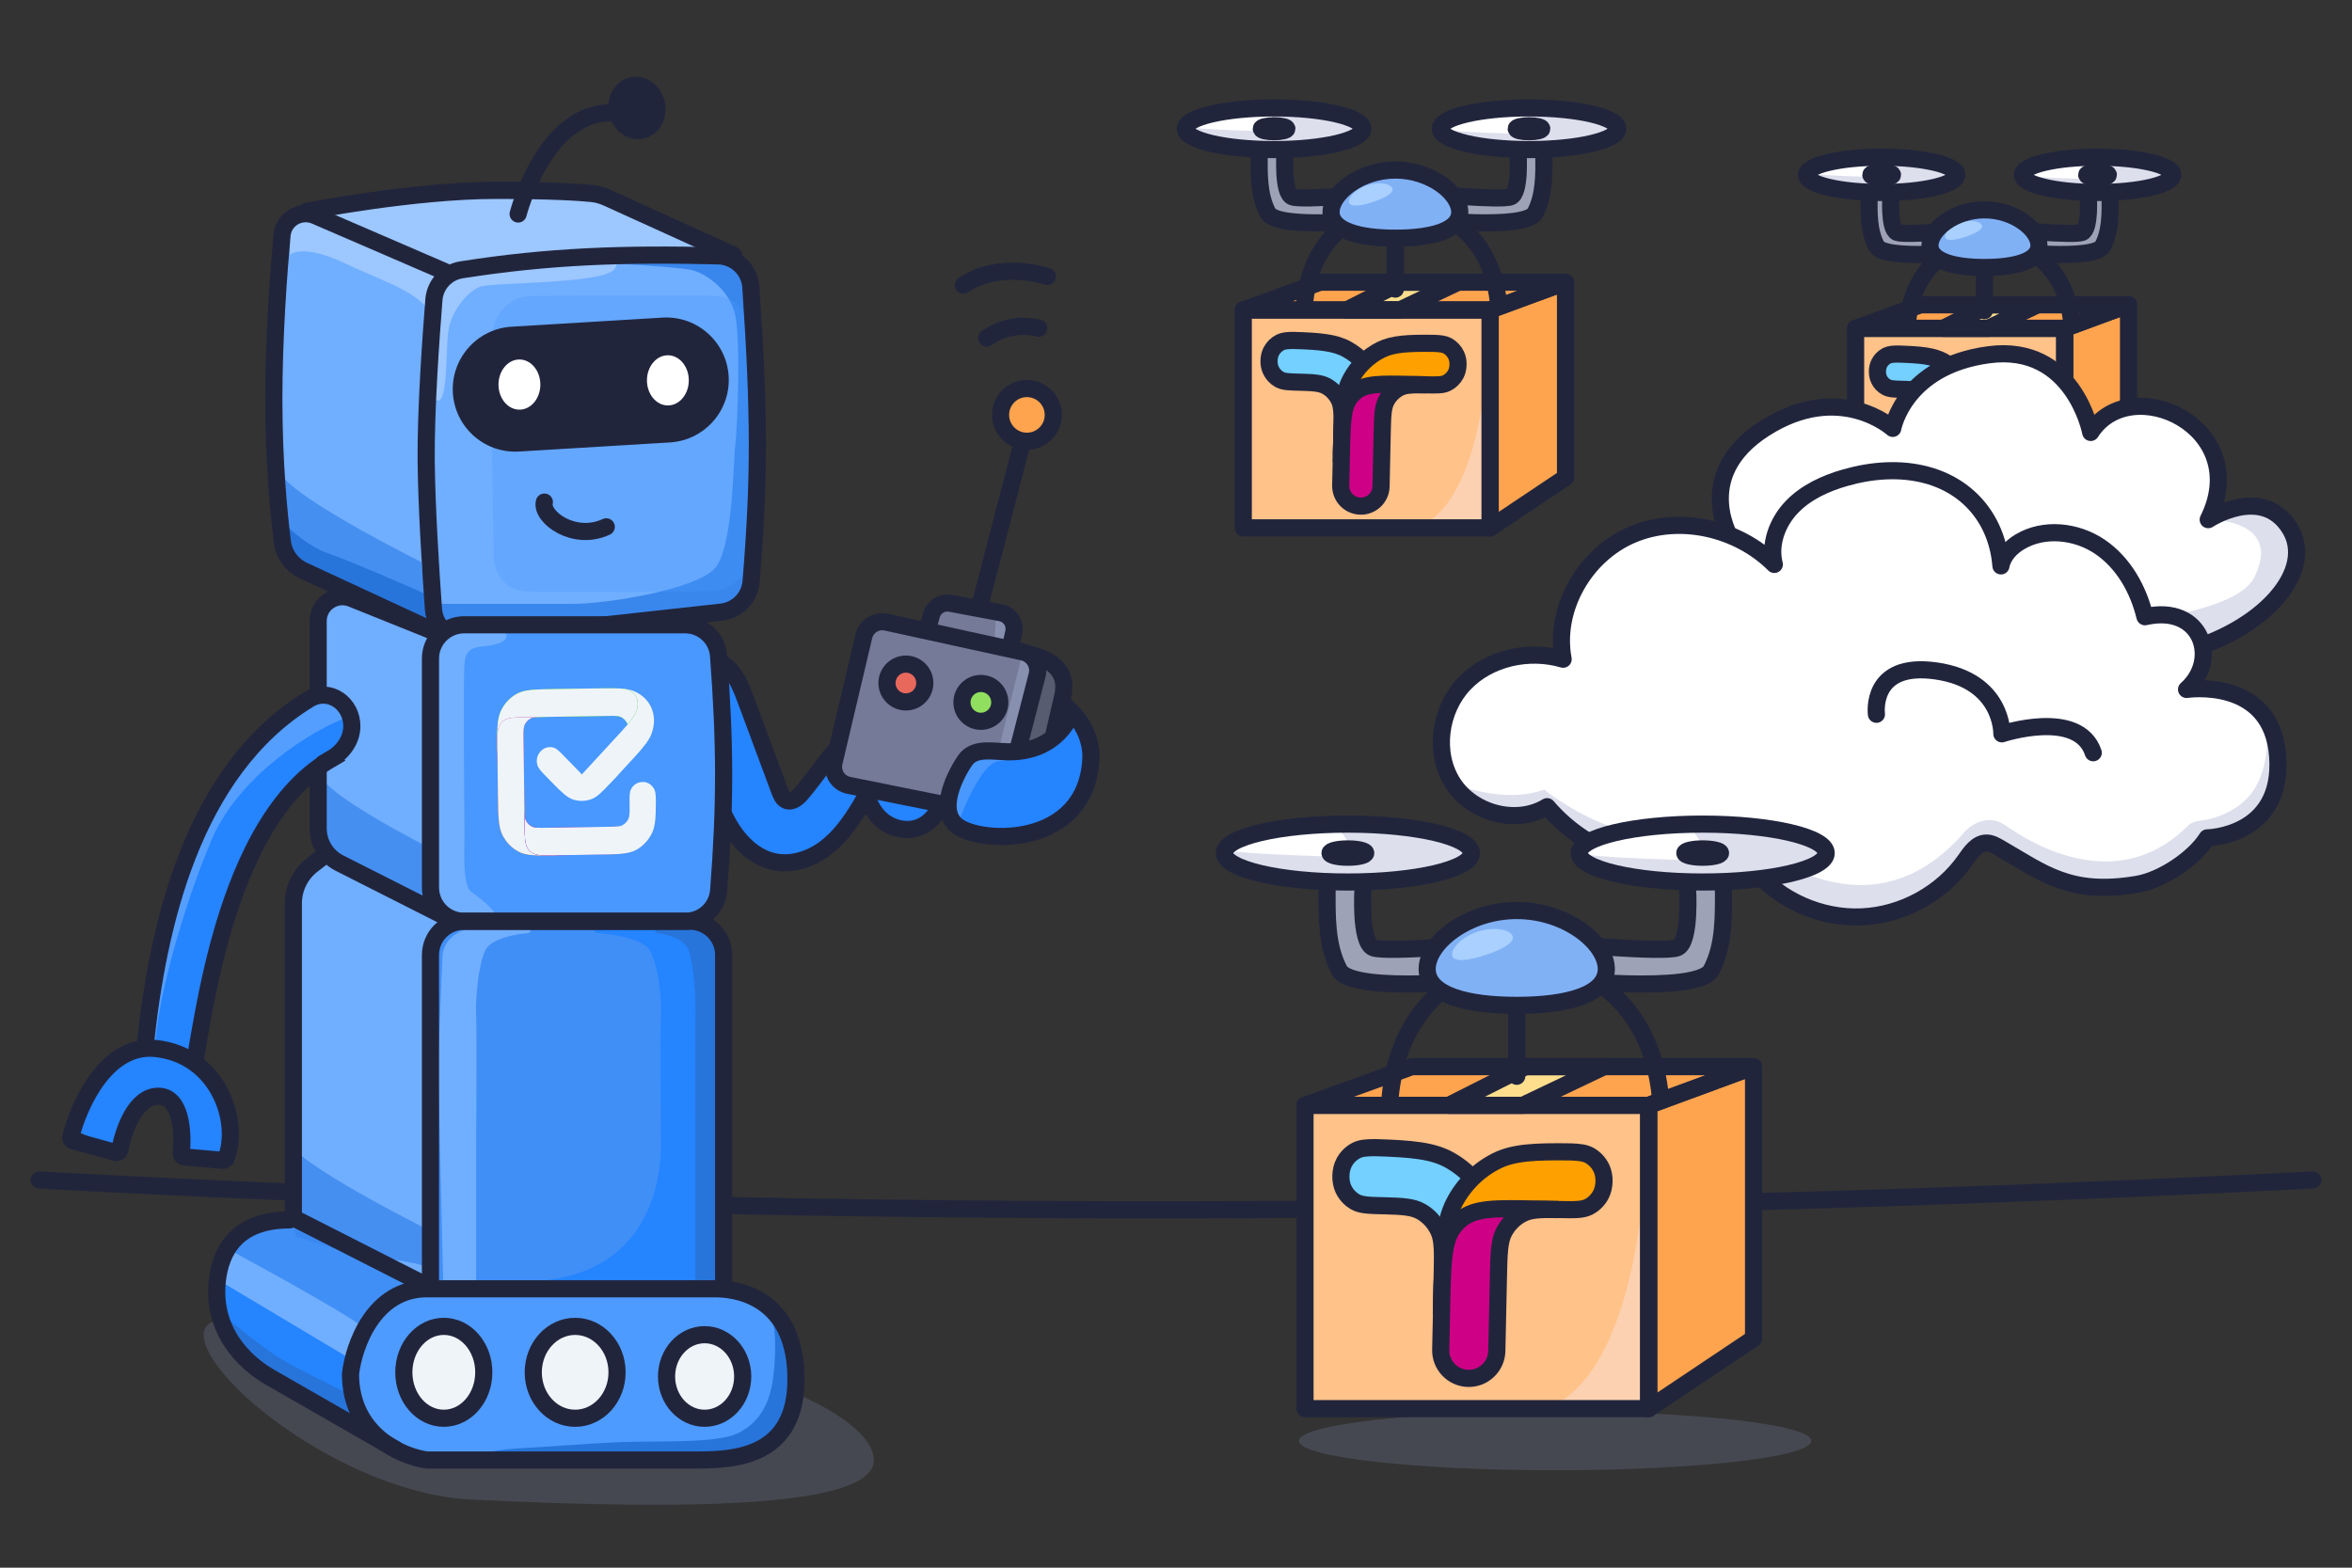 <svg width="480" height="320" viewBox="0 0 480 320" fill="none" xmlns="http://www.w3.org/2000/svg">
<rect x="0" y="0" width="480" height="320" fill="#333333" stroke="none"/>
<path d="M421.375 67.02H378.695V104.7H421.375V67.02Z" fill="#FFC289"/>
<path d="M421.376 67.02V104.7H407.836C407.836 104.7 420.546 104.7 421.376 67.02Z" fill="#FCD1B1"/>
<path d="M421.375 67.02L434.395 62.22V95.98L421.375 104.7V67.02Z" fill="#FFA44E"/>
<path d="M378.695 67.02L391.965 62.22H434.395L421.375 67.02H378.695Z" fill="#FFA44E"/>
<path d="M406.085 62.22L396.555 67.02H405.745L415.825 62.22H406.085Z" fill="#FFDF8E"/>
<path d="M421.375 67.02H378.695V104.7H421.375V67.02Z" stroke="#21253C" stroke-width="3.5" stroke-linecap="round" stroke-linejoin="round"/>
<path d="M421.375 67.02L434.395 62.22V95.98L421.375 104.7V67.02Z" stroke="#21253C" stroke-width="3.5" stroke-linecap="round" stroke-linejoin="round"/>
<path d="M378.695 67.02L391.965 62.22H434.395L421.375 67.02H378.695Z" stroke="#21253C" stroke-width="3.5" stroke-linecap="round" stroke-linejoin="round"/>
<path d="M406.085 62.22L396.555 67.02H405.745L415.825 62.22H406.085Z" stroke="#21253C" stroke-width="3.5" stroke-linecap="round" stroke-linejoin="round"/>
<path d="M399.487 76.05C398.647 75.15 397.677 74.39 396.597 73.79C394.547 72.66 391.957 72.41 387.427 72.27C386.327 72.27 385.657 72.33 385.097 72.6C384.437 72.93 383.887 73.47 383.537 74.14C383.047 75.08 383.017 76.44 383.467 77.41C383.787 78.09 384.307 78.66 384.957 79.01C385.697 79.42 386.677 79.44 388.627 79.48C390.857 79.54 392.087 79.63 393.047 80.16C394.017 80.7 394.797 81.54 395.277 82.57C395.817 83.74 395.787 85.25 395.727 88.27L395.647 91.87L399.127 91.95L399.467 76.04L399.487 76.05Z" fill="#73D0FF" stroke="#21253C" stroke-width="3.5" stroke-linecap="round"/>
<path d="M395.656 91.89C396.866 91.92 397.476 91.93 397.936 91.7C398.356 91.5 398.686 91.18 398.906 90.76C399.156 90.29 399.186 89.65 399.236 88.36C399.546 81.1 400.776 79.76 410.176 79.96C412.136 80 413.116 80.02 413.866 79.65C414.526 79.32 415.076 78.78 415.426 78.11C415.916 77.17 415.946 75.81 415.496 74.84C415.176 74.16 414.656 73.59 414.006 73.23C413.466 72.93 412.786 72.84 411.696 72.8C407.166 72.74 404.566 72.87 402.466 73.92C400.226 75.04 398.386 76.85 397.216 79.12C395.876 81.69 395.806 85.09 395.656 91.89Z" fill="#FFA001" stroke="#21253C" stroke-width="3.5" stroke-linecap="round"/>
<path d="M395.66 91.89L395.62 93.7L395.54 97.38C395.5 99.3 397.02 100.9 398.95 100.94C400.87 100.98 402.47 99.46 402.51 97.53L402.59 93.85L402.71 88.44C402.78 85.42 402.81 83.91 403.4 82.76C403.92 81.76 404.74 80.95 405.74 80.45C406.72 79.96 407.96 79.92 410.19 79.96L407.52 79.9C402.36 79.79 399.78 79.73 398.04 81.2C397.79 81.41 397.56 81.64 397.35 81.88C395.93 83.52 395.8 86 395.7 90.79C395.7 91.14 395.68 91.5 395.68 91.87L395.66 91.89Z" fill="#CE0186" stroke="#21253C" stroke-width="3.5" stroke-linecap="round"/>
<path d="M404.984 50.98V63.41" stroke="#21253C" stroke-width="3.5" stroke-linecap="round"/>
<path d="M404.981 48.72C404.981 48.72 390.911 49.92 389.281 65.84" stroke="#21253C" stroke-width="3.5" stroke-linecap="round"/>
<path d="M407.102 48.72C407.102 48.72 421.172 49.92 422.802 65.84" stroke="#21253C" stroke-width="3.5" stroke-linecap="round"/>
<path d="M426.181 39.88C426.181 39.88 426.651 46.8 424.901 47.45C423.151 48.1 409.711 46.86 409.711 46.86V51.33C409.711 51.33 427.481 53.29 429.121 50.24C430.761 47.19 430.651 43.42 430.651 40.36" fill="#9EA2B7"/>
<path d="M428.074 39.29C436.546 39.29 443.414 37.678 443.414 35.69C443.414 33.702 436.546 32.09 428.074 32.09C419.602 32.09 412.734 33.702 412.734 35.69C412.734 37.678 419.602 39.29 428.074 39.29Z" fill="#DDDFEC"/>
<path d="M429.354 36.65C429.354 36.65 412.734 36.31 412.734 35.61C412.734 35.22 415.814 33.67 419.724 33.1C422.854 32.64 426.994 33.1 426.994 33.1L429.354 36.65Z" fill="white"/>
<path d="M426.181 39.88C426.181 39.88 426.651 46.8 424.901 47.45C423.151 48.1 409.711 46.86 409.711 46.86V51.33C409.711 51.33 427.481 53.29 429.121 50.24C430.761 47.19 430.651 43.42 430.651 40.36" stroke="#21253C" stroke-width="3.5" stroke-linecap="round"/>
<path d="M428.074 39.29C436.546 39.29 443.414 37.678 443.414 35.69C443.414 33.702 436.546 32.09 428.074 32.09C419.602 32.09 412.734 33.702 412.734 35.69C412.734 37.678 419.602 39.29 428.074 39.29Z" stroke="#21253C" stroke-width="3.5" stroke-linecap="round"/>
<path d="M428.069 36.21C429.29 36.21 430.279 35.977 430.279 35.69C430.279 35.403 429.29 35.17 428.069 35.17C426.849 35.17 425.859 35.403 425.859 35.69C425.859 35.977 426.849 36.21 428.069 36.21Z" stroke="#21253C" stroke-width="3.5" stroke-linecap="round"/>
<path d="M385.901 39.88C385.901 39.88 385.431 46.8 387.181 47.45C388.931 48.1 402.371 46.86 402.371 46.86V51.33C402.371 51.33 384.601 53.29 382.961 50.24C381.321 47.19 381.431 43.42 381.431 40.36" fill="#9EA2B7"/>
<path d="M384.012 39.29C392.484 39.29 399.352 37.678 399.352 35.69C399.352 33.702 392.484 32.09 384.012 32.09C375.54 32.09 368.672 33.702 368.672 35.69C368.672 37.678 375.54 39.29 384.012 39.29Z" fill="#DDDFEC"/>
<path d="M385.3 36.21C385.3 36.21 368.68 35.87 368.68 35.17C368.68 34.8 372.7 33.43 376.47 32.87C379.8 32.37 382.94 32.66 382.94 32.66L385.3 36.21Z" fill="white"/>
<path d="M385.901 39.88C385.901 39.88 385.431 46.8 387.181 47.45C388.931 48.1 402.371 46.86 402.371 46.86V51.33C402.371 51.33 384.601 53.29 382.961 50.24C381.321 47.19 381.431 43.42 381.431 40.36" stroke="#21253C" stroke-width="3.5" stroke-linecap="round"/>
<path d="M384.012 39.29C392.484 39.29 399.352 37.678 399.352 35.69C399.352 33.702 392.484 32.09 384.012 32.09C375.54 32.09 368.672 33.702 368.672 35.69C368.672 37.678 375.54 39.29 384.012 39.29Z" stroke="#21253C" stroke-width="3.5" stroke-linecap="round"/>
<path d="M384.015 36.21C385.235 36.21 386.225 35.977 386.225 35.69C386.225 35.403 385.235 35.17 384.015 35.17C382.794 35.17 381.805 35.403 381.805 35.69C381.805 35.977 382.794 36.21 384.015 36.21Z" stroke="#21253C" stroke-width="3.5" stroke-linecap="round"/>
<path d="M416.115 50.09C416.115 53.34 411.135 54.6 404.995 54.6C398.855 54.6 393.875 53.34 393.875 50.09C393.875 46.84 398.855 42.83 404.995 42.83C411.135 42.83 416.115 46.84 416.115 50.09Z" fill="#81B1F5"/>
<path d="M404.475 46.01C404.735 46.81 403.165 47.67 401.095 48.35C399.025 49.03 397.245 49.27 396.985 48.46C396.725 47.65 398.075 46.12 400.145 45.44C402.215 44.76 404.215 45.2 404.475 46V46.01Z" fill="#A9D0FF"/>
<path d="M416.115 50.09C416.115 53.34 411.135 54.6 404.995 54.6C398.855 54.6 393.875 53.34 393.875 50.09C393.875 46.84 398.855 42.83 404.995 42.83C411.135 42.83 416.115 46.84 416.115 50.09Z" stroke="#21253C" stroke-width="3.5" stroke-linecap="round"/>
<path opacity="0.3" d="M317.368 300.11C346.247 300.11 369.658 297.424 369.658 294.11C369.658 290.796 346.247 288.11 317.368 288.11C288.489 288.11 265.078 290.796 265.078 294.11C265.078 297.424 288.489 300.11 317.368 300.11Z" fill="#747A97"/>
<path d="M8 240.86C161.73 249.23 316.45 248.74 472 240.86" stroke="#21253C" stroke-width="3.5" stroke-linecap="round" stroke-linejoin="round"/>
<path d="M353.598 110.66C353.598 110.66 344.778 97.24 360.138 87.44C375.498 77.64 386.278 87.44 386.278 87.44C386.278 87.44 388.568 74.7 405.888 72.41C423.208 70.12 426.678 88.27 426.678 88.27C434.818 75.55 460.048 87.19 450.658 106.07C450.658 106.07 461.548 98.88 467.208 107.7C472.868 116.52 461.768 128.94 444.778 133.19C427.788 137.44 365.918 125.86 365.918 125.86L353.608 110.67L353.598 110.66Z" fill="white"/>
<path d="M365.898 125.85C365.898 125.85 427.768 137.43 444.758 133.18C461.748 128.93 472.858 116.51 467.188 107.69C461.518 98.87 450.638 106.06 450.638 106.06C450.638 106.06 465.938 105.84 460.108 117.76C454.278 129.68 398.958 128.84 398.958 128.84" fill="#DDDFEC"/>
<path d="M353.598 110.66C353.598 110.66 344.778 97.24 360.138 87.44C375.498 77.64 386.278 87.44 386.278 87.44C386.278 87.44 388.568 74.7 405.888 72.41C423.208 70.12 426.678 88.27 426.678 88.27C434.818 75.55 460.048 87.19 450.658 106.07C450.658 106.07 461.548 98.88 467.208 107.7C472.868 116.52 461.768 128.94 444.778 133.19C427.788 137.44 365.918 125.86 365.918 125.86L353.608 110.67L353.598 110.66Z" stroke="#21253C" stroke-width="3.5" stroke-linecap="round" stroke-linejoin="round"/>
<path d="M450.45 171.01C447.75 175.29 441.2 179.64 436.21 180.48C422.37 182.83 416.97 178.16 408.16 173.1C407.31 172.61 406.43 172.08 405.45 172.07C403.5 172.04 402.19 173.97 401.06 175.57C396.28 182.38 388.24 186.78 379.93 187.14C371.62 187.5 363.23 183.8 357.89 177.42C357.28 176.69 356.63 175.88 355.71 175.64C354.93 175.44 354.1 175.69 353.33 175.92C340.05 179.77 324.71 175.17 315.74 164.64C309.5 168.47 300.46 166.01 296.51 159.85C292.56 153.69 293.76 144.93 298.78 139.6C303.8 134.27 312 132.47 319.01 134.54C317.06 124.24 323.46 113.2 333.11 109.11C342.76 105.02 354.69 107.78 362.11 115.19C361.04 111.09 362.71 106.61 365.62 103.54C368.53 100.47 372.54 98.64 376.61 97.48C382.01 95.95 387.81 95.49 393.22 96.95C402.08 99.34 407.65 106.44 408.36 115.49C408.75 113.38 410.38 111.68 412.22 110.58C417.17 107.61 423.82 108.36 428.59 111.61C433.36 114.86 436.39 120.24 437.74 125.85C437.74 125.85 456.91 122.22 446.23 140.69C446.23 140.69 464 137.68 464.83 154.41C465.66 171.14 450.44 170.99 450.44 170.99" fill="white"/>
<path d="M462.638 149.45C470.378 162.77 453.248 175.12 450.448 171.01C447.748 175.29 441.198 179.64 436.208 180.48C422.368 182.83 416.968 178.16 408.158 173.1C407.308 172.61 406.428 172.08 405.448 172.07C403.498 172.04 402.188 173.97 401.058 175.57C396.278 182.38 388.238 186.78 379.928 187.14C371.618 187.5 363.228 183.8 357.888 177.42C357.278 176.69 356.628 175.88 355.708 175.64C354.928 175.44 354.098 175.69 353.328 175.92C340.048 179.77 324.708 175.17 315.738 164.64C309.498 168.47 300.458 166.01 296.508 159.85C296.508 159.85 306.718 164.3 315.148 161.16C315.148 161.16 333.288 176.57 356.068 170.52C356.068 170.52 380.408 193.93 401.138 169.59C401.138 169.59 404.948 165.49 409.268 168.48C413.498 171.41 431.618 183.4 446.438 168.62C447.028 168.03 447.808 167.67 448.638 167.58C450.798 167.34 455.268 166.42 458.688 162.85C463.368 157.97 462.658 149.43 462.658 149.43L462.638 149.45Z" fill="#DDDFEC"/>
<path d="M437.737 125.87C436.387 120.26 433.357 114.88 428.587 111.63C423.817 108.38 417.167 107.63 412.217 110.6C410.377 111.7 408.747 113.4 408.357 115.51C407.647 106.46 402.077 99.36 393.217 96.97C387.797 95.51 381.997 95.96 376.607 97.5C372.537 98.66 368.527 100.49 365.617 103.56C362.707 106.63 361.037 111.11 362.107 115.21C354.697 107.81 342.757 105.04 333.107 109.13C323.457 113.22 317.057 124.26 319.007 134.56C311.987 132.49 303.787 134.29 298.777 139.62C293.767 144.95 292.557 153.71 296.507 159.87C300.457 166.03 309.497 168.49 315.737 164.66C324.707 175.18 340.047 179.79 353.327 175.94C354.107 175.71 354.927 175.46 355.707 175.66C356.627 175.9 357.277 176.71 357.887 177.44C363.227 183.82 371.617 187.52 379.927 187.16C388.237 186.8 396.277 182.4 401.057 175.59C402.177 173.99 403.487 172.06 405.447 172.09C406.427 172.1 407.307 172.63 408.157 173.12C416.967 178.18 422.377 182.85 436.207 180.5C441.197 179.65 447.747 175.31 450.447 171.03C450.447 171.03 465.957 170.82 464.837 154.45C463.717 138.08 446.237 140.73 446.237 140.73C452.997 134.75 449.467 123.22 437.747 125.89L437.737 125.87Z" stroke="#21253C" stroke-width="3.5" stroke-linecap="round" stroke-linejoin="round"/>
<path d="M336.478 225.62H266.328V287.54H336.478V225.62Z" fill="#FFC289"/>
<path d="M336.471 225.62V287.54H314.211C314.211 287.54 335.101 287.54 336.471 225.62Z" fill="#FCD1B1"/>
<path d="M336.469 225.62L357.869 217.73V273.22L336.469 287.54V225.62Z" fill="#FFA44E"/>
<path d="M266.328 225.62L288.138 217.73H357.868L336.468 225.62H266.328Z" fill="#FFA44E"/>
<path d="M311.337 217.73L295.688 225.62H310.788L327.348 217.73H311.337Z" fill="#FFDF8E"/>
<path d="M336.478 225.62H266.328V287.54H336.478V225.62Z" stroke="#21253C" stroke-width="3.5" stroke-linecap="round" stroke-linejoin="round"/>
<path d="M336.469 225.62L357.869 217.73V273.22L336.469 287.54V225.62Z" stroke="#21253C" stroke-width="3.5" stroke-linecap="round" stroke-linejoin="round"/>
<path d="M266.328 225.62L288.138 217.73H357.868L336.468 225.62H266.328Z" stroke="#21253C" stroke-width="3.5" stroke-linecap="round" stroke-linejoin="round"/>
<path d="M311.337 217.73L295.688 225.62H310.788L327.348 217.73H311.337Z" stroke="#21253C" stroke-width="3.5" stroke-linecap="round" stroke-linejoin="round"/>
<path d="M300.501 240.46C299.121 238.99 297.521 237.73 295.751 236.75C292.381 234.89 288.121 234.48 280.681 234.26C278.881 234.26 277.771 234.36 276.851 234.81C275.761 235.35 274.861 236.24 274.291 237.34C273.481 238.89 273.431 241.12 274.171 242.71C274.701 243.83 275.561 244.76 276.621 245.35C277.831 246.02 279.441 246.06 282.661 246.13C286.321 246.22 288.341 246.38 289.921 247.25C291.521 248.14 292.801 249.52 293.591 251.21C294.491 253.13 294.431 255.61 294.321 260.58L294.191 266.49L299.921 266.61L300.491 240.46H300.501Z" fill="#73D0FF" stroke="#21253C" stroke-width="3.5" stroke-linecap="round"/>
<path d="M294.211 266.49C296.201 266.53 297.191 266.56 297.961 266.18C298.641 265.84 299.191 265.32 299.551 264.64C299.961 263.88 300.011 262.82 300.101 260.7C300.611 248.77 302.641 246.56 318.071 246.89C321.291 246.96 322.891 246.99 324.141 246.38C325.231 245.84 326.131 244.95 326.711 243.85C327.521 242.3 327.571 240.07 326.831 238.48C326.301 237.36 325.441 236.43 324.381 235.84C323.491 235.35 322.381 235.2 320.581 235.13C313.141 235.02 308.861 235.25 305.421 236.97C301.741 238.8 298.721 241.79 296.781 245.51C294.581 249.73 294.461 255.32 294.221 266.5L294.211 266.49Z" fill="#FFA001" stroke="#21253C" stroke-width="3.5" stroke-linecap="round" stroke-linejoin="round"/>
<path d="M294.215 266.49L294.155 269.47L294.025 275.51C293.955 278.67 296.465 281.29 299.625 281.36C302.785 281.43 305.405 278.92 305.475 275.76L305.605 269.72L305.795 260.83C305.905 255.86 305.955 253.38 306.935 251.5C307.795 249.85 309.135 248.52 310.775 247.71C312.395 246.9 314.415 246.84 318.085 246.9L313.695 246.8C305.215 246.62 300.975 246.53 298.115 248.94C297.705 249.28 297.325 249.66 296.975 250.06C294.635 252.76 294.435 256.83 294.255 264.71C294.245 265.29 294.225 265.88 294.215 266.49Z" fill="#CE0186" stroke="#21253C" stroke-width="3.5" stroke-linecap="round"/>
<path d="M309.539 199.26V219.69" stroke="#21253C" stroke-width="3.5" stroke-linecap="round"/>
<path d="M309.537 195.54C309.537 195.54 286.417 197.51 283.727 223.68" stroke="#21253C" stroke-width="3.5" stroke-linecap="round"/>
<path d="M313.016 195.54C313.016 195.54 336.136 197.51 338.826 223.68" stroke="#21253C" stroke-width="3.5" stroke-linecap="round"/>
<path d="M344.38 181.03C344.38 181.03 345.15 192.4 342.28 193.47C339.41 194.54 317.32 192.49 317.32 192.49V199.84C317.32 199.84 346.53 203.07 349.22 198.05C351.91 193.03 351.73 186.84 351.73 181.82" fill="#9EA2B7"/>
<path d="M347.483 180.04C361.407 180.04 372.693 177.394 372.693 174.13C372.693 170.866 361.407 168.22 347.483 168.22C333.56 168.22 322.273 170.866 322.273 174.13C322.273 177.394 333.56 180.04 347.483 180.04Z" fill="#DDDFEC"/>
<path d="M349.583 175.71C349.583 175.71 322.273 175.14 322.273 174C322.273 173.37 327.333 170.82 333.763 169.87C338.913 169.11 345.713 169.87 345.713 169.87L349.593 175.7L349.583 175.71Z" fill="white"/>
<path d="M344.38 181.03C344.38 181.03 345.15 192.4 342.28 193.47C339.41 194.54 317.32 192.49 317.32 192.49V199.84C317.32 199.84 346.53 203.07 349.22 198.05C351.91 193.03 351.73 186.84 351.73 181.82" stroke="#21253C" stroke-width="3.5" stroke-linecap="round"/>
<path d="M347.483 180.04C361.407 180.04 372.693 177.394 372.693 174.13C372.693 170.866 361.407 168.22 347.483 168.22C333.56 168.22 322.273 170.866 322.273 174.13C322.273 177.394 333.56 180.04 347.483 180.04Z" stroke="#21253C" stroke-width="3.5" stroke-linecap="round"/>
<path d="M347.484 174.98C349.494 174.98 351.124 174.599 351.124 174.13C351.124 173.661 349.494 173.28 347.484 173.28C345.473 173.28 343.844 173.661 343.844 174.13C343.844 174.599 345.473 174.98 347.484 174.98Z" stroke="#21253C" stroke-width="3.5" stroke-linecap="round"/>
<path d="M278.181 181.03C278.181 181.03 277.411 192.4 280.281 193.47C283.151 194.54 305.241 192.49 305.241 192.49V199.84C305.241 199.84 276.031 203.07 273.341 198.05C270.651 193.03 270.831 186.84 270.831 181.82" fill="#9EA2B7"/>
<path d="M275.077 180.04C289 180.04 300.287 177.394 300.287 174.13C300.287 170.866 289 168.22 275.077 168.22C261.154 168.22 249.867 170.866 249.867 174.13C249.867 177.394 261.154 180.04 275.077 180.04Z" fill="#DDDFEC"/>
<path d="M277.185 174.98C277.185 174.98 249.875 174.41 249.875 173.27C249.875 172.66 256.485 170.41 262.675 169.49C268.145 168.67 273.305 169.15 273.305 169.15L277.185 174.98Z" fill="white"/>
<path d="M278.181 181.03C278.181 181.03 277.411 192.4 280.281 193.47C283.151 194.54 305.241 192.49 305.241 192.49V199.84C305.241 199.84 276.031 203.07 273.341 198.05C270.651 193.03 270.831 186.84 270.831 181.82" stroke="#21253C" stroke-width="3.5" stroke-linecap="round"/>
<path d="M275.077 180.04C289 180.04 300.287 177.394 300.287 174.13C300.287 170.866 289 168.22 275.077 168.22C261.154 168.22 249.867 170.866 249.867 174.13C249.867 177.394 261.154 180.04 275.077 180.04Z" stroke="#21253C" stroke-width="3.5" stroke-linecap="round"/>
<path d="M275.077 174.98C277.088 174.98 278.717 174.599 278.717 174.13C278.717 173.661 277.088 173.28 275.077 173.28C273.067 173.28 271.438 173.661 271.438 174.13C271.438 174.599 273.067 174.98 275.077 174.98Z" stroke="#21253C" stroke-width="3.5" stroke-linecap="round"/>
<path d="M327.818 197.8C327.818 203.14 319.638 205.22 309.538 205.22C299.438 205.22 291.258 203.15 291.258 197.8C291.258 192.45 299.438 185.86 309.538 185.86C319.638 185.86 327.818 192.45 327.818 197.8Z" fill="#81B1F5"/>
<path d="M308.697 191.09C309.127 192.41 306.537 193.82 303.147 194.94C299.757 196.06 296.827 196.45 296.397 195.13C295.967 193.81 298.187 191.28 301.587 190.17C304.987 189.06 308.277 189.78 308.707 191.1L308.697 191.09Z" fill="#A9D0FF"/>
<path d="M327.818 197.8C327.818 203.14 319.638 205.22 309.538 205.22C299.438 205.22 291.258 203.15 291.258 197.8C291.258 192.45 299.438 185.86 309.538 185.86C319.638 185.86 327.818 192.45 327.818 197.8Z" stroke="#21253C" stroke-width="3.5" stroke-linecap="round"/>
<path d="M304.117 63.27H253.727V107.75H304.117V63.27Z" fill="#FFC289"/>
<path d="M304.115 63.27V107.75H288.125C288.125 107.75 303.135 107.75 304.115 63.27Z" fill="#FCD1B1"/>
<path d="M304.117 63.27L319.497 57.61V97.47L304.117 107.76V63.27Z" fill="#FFA44E"/>
<path d="M253.727 63.27L269.397 57.61H319.497L304.117 63.27H253.727Z" fill="#FFA44E"/>
<path d="M286.07 57.61L274.82 63.27H285.67L297.57 57.61H286.07Z" fill="#FFDF8E"/>
<path d="M304.117 63.27H253.727V107.75H304.117V63.27Z" stroke="#21253C" stroke-width="3.5" stroke-linecap="round" stroke-linejoin="round"/>
<path d="M304.117 63.27L319.497 57.61V97.47L304.117 107.76V63.27Z" stroke="#21253C" stroke-width="3.5" stroke-linecap="round" stroke-linejoin="round"/>
<path d="M253.727 63.27L269.397 57.61H319.497L304.117 63.27H253.727Z" stroke="#21253C" stroke-width="3.5" stroke-linecap="round" stroke-linejoin="round"/>
<path d="M286.07 57.61L274.82 63.27H285.67L297.57 57.61H286.07Z" stroke="#21253C" stroke-width="3.5" stroke-linecap="round" stroke-linejoin="round"/>
<path d="M278.276 73.94C277.286 72.88 276.136 71.98 274.866 71.28C272.446 69.94 269.386 69.65 264.036 69.49C262.746 69.49 261.946 69.56 261.286 69.89C260.506 70.28 259.856 70.92 259.446 71.71C258.866 72.82 258.826 74.43 259.366 75.57C259.746 76.38 260.366 77.04 261.126 77.46C261.996 77.94 263.156 77.97 265.466 78.02C268.096 78.09 269.546 78.2 270.686 78.83C271.836 79.47 272.756 80.46 273.326 81.67C273.966 83.05 273.926 84.83 273.856 88.4L273.766 92.65L277.876 92.74L278.286 73.95L278.276 73.94Z" fill="#73D0FF" stroke="#21253C" stroke-width="3.5" stroke-linecap="round"/>
<path d="M273.758 92.63C275.188 92.66 275.898 92.68 276.448 92.41C276.938 92.17 277.328 91.79 277.598 91.3C277.898 90.75 277.928 89.99 277.988 88.47C278.358 79.9 279.808 78.31 290.898 78.55C293.208 78.6 294.368 78.63 295.258 78.18C296.038 77.79 296.688 77.15 297.098 76.36C297.678 75.25 297.718 73.64 297.178 72.5C296.798 71.69 296.178 71.03 295.418 70.6C294.778 70.25 293.988 70.14 292.688 70.09C287.338 70.01 284.268 70.18 281.798 71.41C279.158 72.73 276.988 74.87 275.598 77.54C274.018 80.57 273.928 84.59 273.758 92.62V92.63Z" fill="#FFA001" stroke="#21253C" stroke-width="3.5" stroke-linecap="round" stroke-linejoin="round"/>
<path d="M273.758 92.63L273.708 94.77L273.618 99.11C273.568 101.38 275.368 103.26 277.648 103.31C279.918 103.36 281.798 101.56 281.848 99.28L281.938 94.94L282.078 88.55C282.158 84.98 282.198 83.2 282.898 81.85C283.518 80.66 284.478 79.71 285.658 79.12C286.818 78.54 288.278 78.49 290.908 78.54L287.758 78.47C281.668 78.34 278.618 78.27 276.558 80.01C276.268 80.26 275.988 80.53 275.738 80.82C274.058 82.76 273.908 85.69 273.788 91.34C273.788 91.75 273.768 92.18 273.758 92.62V92.63Z" fill="#CE0186" stroke="#21253C" stroke-width="3.5" stroke-linecap="round"/>
<path d="M284.773 44.33V59.01" stroke="#21253C" stroke-width="3.5" stroke-linecap="round"/>
<path d="M284.774 41.67C284.774 41.67 268.164 43.09 266.234 61.88" stroke="#21253C" stroke-width="3.5" stroke-linecap="round"/>
<path d="M287.273 41.67C287.273 41.67 303.883 43.09 305.813 61.88" stroke="#21253C" stroke-width="3.5" stroke-linecap="round"/>
<path d="M309.807 31.24C309.807 31.24 310.357 39.41 308.297 40.18C306.237 40.95 290.367 39.48 290.367 39.48V44.76C290.367 44.76 311.357 47.08 313.287 43.47C315.217 39.86 315.087 35.41 315.087 31.81" fill="#9EA2B7"/>
<path d="M312.04 30.53C322.042 30.53 330.15 28.627 330.15 26.28C330.15 23.933 322.042 22.03 312.04 22.03C302.038 22.03 293.93 23.933 293.93 26.28C293.93 28.627 302.038 30.53 312.04 30.53Z" fill="#DDDFEC"/>
<path d="M313.55 27.42C313.55 27.42 293.93 27.01 293.93 26.19C293.93 25.74 297.57 23.9 302.18 23.22C305.88 22.68 310.76 23.22 310.76 23.22L313.55 27.41V27.42Z" fill="white"/>
<path d="M309.807 31.24C309.807 31.24 310.357 39.41 308.297 40.18C306.237 40.95 290.367 39.48 290.367 39.48V44.76C290.367 44.76 311.357 47.08 313.287 43.47C315.217 39.86 315.087 35.41 315.087 31.81" stroke="#21253C" stroke-width="3.5" stroke-linecap="round"/>
<path d="M312.04 30.53C322.042 30.53 330.15 28.627 330.15 26.28C330.15 23.933 322.042 22.03 312.04 22.03C302.038 22.03 293.93 23.933 293.93 26.28C293.93 28.627 302.038 30.53 312.04 30.53Z" stroke="#21253C" stroke-width="3.5" stroke-linecap="round"/>
<path d="M312.04 26.89C313.481 26.89 314.65 26.617 314.65 26.28C314.65 25.943 313.481 25.67 312.04 25.67C310.598 25.67 309.43 25.943 309.43 26.28C309.43 26.617 310.598 26.89 312.04 26.89Z" stroke="#21253C" stroke-width="3.5" stroke-linecap="round"/>
<path d="M262.243 31.24C262.243 31.24 261.693 39.41 263.753 40.18C265.813 40.95 281.683 39.48 281.683 39.48V44.76C281.683 44.76 260.693 47.08 258.763 43.47C256.833 39.87 256.963 35.41 256.963 31.81" fill="#9EA2B7"/>
<path d="M260.016 30.53C270.018 30.53 278.126 28.627 278.126 26.28C278.126 23.933 270.018 22.03 260.016 22.03C250.014 22.03 241.906 23.933 241.906 26.28C241.906 28.627 250.014 30.53 260.016 30.53Z" fill="#DDDFEC"/>
<path d="M261.526 26.9C261.526 26.9 241.906 26.49 241.906 25.67C241.906 25.24 246.656 23.61 251.106 22.95C255.036 22.36 258.746 22.7 258.746 22.7L261.536 26.89L261.526 26.9Z" fill="white"/>
<path d="M262.243 31.24C262.243 31.24 261.693 39.41 263.753 40.18C265.813 40.95 281.683 39.48 281.683 39.48V44.76C281.683 44.76 260.693 47.08 258.763 43.47C256.833 39.87 256.963 35.41 256.963 31.81" stroke="#21253C" stroke-width="3.5" stroke-linecap="round"/>
<path d="M260.016 30.53C270.018 30.53 278.126 28.627 278.126 26.28C278.126 23.933 270.018 22.03 260.016 22.03C250.014 22.03 241.906 23.933 241.906 26.28C241.906 28.627 250.014 30.53 260.016 30.53Z" stroke="#21253C" stroke-width="3.5" stroke-linecap="round"/>
<path d="M260.016 26.89C261.458 26.89 262.626 26.617 262.626 26.28C262.626 25.943 261.458 25.67 260.016 25.67C258.575 25.67 257.406 25.943 257.406 26.28C257.406 26.617 258.575 26.89 260.016 26.89Z" stroke="#21253C" stroke-width="3.5" stroke-linecap="round"/>
<path d="M297.908 43.29C297.908 47.13 292.028 48.62 284.778 48.62C277.528 48.62 271.648 47.13 271.648 43.29C271.648 39.45 277.528 34.71 284.778 34.71C292.028 34.71 297.908 39.45 297.908 43.29Z" fill="#81B1F5"/>
<path d="M284.167 38.47C284.477 39.42 282.617 40.43 280.177 41.23C277.737 42.03 275.637 42.31 275.327 41.37C275.017 40.43 276.617 38.61 279.057 37.81C281.497 37.01 283.857 37.53 284.177 38.48L284.167 38.47Z" fill="#A9D0FF"/>
<path d="M297.908 43.29C297.908 47.13 292.028 48.62 284.778 48.62C277.528 48.62 271.648 47.13 271.648 43.29C271.648 39.45 277.528 34.71 284.778 34.71C292.028 34.71 297.908 39.45 297.908 43.29Z" stroke="#21253C" stroke-width="3.5" stroke-linecap="round"/>
<path d="M382.944 145.8C382.944 145.8 381.484 134.99 395.154 136.96C408.824 138.93 408.544 149.79 408.544 149.79C408.544 149.79 424.194 144.61 427.194 153.65" stroke="#21253C" stroke-width="3.5" stroke-linecap="round" stroke-linejoin="round"/>
<path opacity="0.3" d="M178.34 298.02C178.34 307.36 143.8 308.47 96.01 306.08C70.8 304.82 41.57 281.79 41.57 272.45C41.57 263.11 78.02 275.43 113.71 275.43C149.4 275.43 178.33 288.68 178.33 298.02H178.34Z" fill="#747A97"/>
<path d="M151.534 141.11C151.764 141.68 151.984 142.25 152.194 142.82C154.504 149.04 156.824 155.26 159.134 161.48C159.414 162.23 159.754 163.05 160.484 163.37C161.604 163.86 162.794 162.87 163.584 161.93C167.104 157.78 169.924 152.97 174.124 149.51C175.084 148.72 176.214 147.98 177.444 148.06C178.984 148.16 180.184 149.56 180.574 151.05C181.364 154.1 180.244 156.5 178.754 159.02C177.644 160.88 176.614 162.79 175.494 164.65C173.584 167.82 171.394 170.9 168.444 173.13C165.494 175.36 161.664 176.66 158.044 175.91C154.094 175.1 150.954 172 148.894 168.53C146.834 165.06 145.654 161.15 144.084 157.44C142.094 152.73 139.424 148.2 138.734 143.13C138.464 141.11 139.654 137.33 141.074 135.81C142.884 133.88 146.244 134.32 148.254 136.04C149.804 137.36 150.754 139.21 151.534 141.12V141.11Z" fill="#2584FF"/>
<path d="M151.534 141.11C151.764 141.68 151.984 142.25 152.194 142.82C154.504 149.04 156.824 155.26 159.134 161.48C159.414 162.23 159.754 163.05 160.484 163.37C161.604 163.86 162.794 162.87 163.584 161.93C167.104 157.78 169.924 152.97 174.124 149.51C175.084 148.72 176.214 147.98 177.444 148.06C178.984 148.16 180.184 149.56 180.574 151.05C181.364 154.1 180.244 156.5 178.754 159.02C177.644 160.88 176.614 162.79 175.494 164.65C173.584 167.82 171.394 170.9 168.444 173.13C165.494 175.36 161.664 176.66 158.044 175.91C154.094 175.1 150.954 172 148.894 168.53C146.834 165.06 145.654 161.15 144.084 157.44C142.094 152.73 139.424 148.2 138.734 143.13C138.464 141.11 139.654 137.33 141.074 135.81C142.884 133.88 146.244 134.32 148.254 136.04C149.804 137.36 150.754 139.21 151.534 141.12V141.11Z" stroke="#21253C" stroke-width="3.5" stroke-linecap="round"/>
<path d="M177.756 152.86C176.786 155.33 176.246 158.01 176.556 160.64C176.866 163.27 178.066 165.85 180.126 167.52C182.186 169.19 185.126 169.83 187.596 168.87C190.076 167.9 191.776 165.49 192.476 162.92C193.176 160.35 192.996 157.63 192.636 154.99" fill="#2584FF"/>
<path d="M177.756 152.86C176.786 155.33 176.246 158.01 176.556 160.64C176.866 163.27 178.066 165.85 180.126 167.52C182.186 169.19 185.126 169.83 187.596 168.87C190.076 167.9 191.776 165.49 192.476 162.92C193.176 160.35 192.996 157.63 192.636 154.99" stroke="#21253C" stroke-width="3.5" stroke-linecap="round"/>
<path d="M57.831 109.61L56.281 93.41V72.1L57.831 48.23L59.771 43.97L65.601 41.84L111.831 39.71L128.151 41.84L148.351 53.35L107.941 52.07L89.681 56.33L87.351 65.28V93.41L90.461 130.49L59.771 115.57L57.831 109.6V109.61Z" fill="#70AEFF"/>
<path d="M88.694 66.56C89.314 71.68 91.804 62.44 92.964 57.18L64.994 43.97L59.164 45.67V50.79V52.07C59.944 51.22 63.284 50.36 70.434 53.77C79.374 58.03 87.914 60.16 88.694 66.55V66.56Z" fill="#9CC7FF"/>
<path d="M110.837 52.92L131.818 51.64H149.688L121.718 39.7H92.188L76.647 40.98L63.438 43.96L92.188 55.9L110.837 52.92Z" fill="#9CC7FF"/>
<path opacity="0.78" d="M59.047 116.13L67.277 118.75L83.467 121.65L88.907 123.25L88.127 115.8C78.417 111.01 58.677 100.48 57.437 96.64C56.197 92.81 58.527 111.86 59.047 116.12V116.13Z" fill="#3987ED"/>
<path d="M88.524 121.97L89.694 129.22L59.784 116.01L57.844 113.03V106.64C59.264 108.2 63.124 111.67 67.164 113.03C71.204 114.39 83.094 119.57 88.534 121.98L88.524 121.97Z" fill="#2775DB"/>
<path d="M151.777 122.48C153.477 118.81 153.047 110.3 153.007 104.37L152.598 62.75C152.768 58.86 150.927 52.59 143.107 52.26C135.287 51.93 110.657 53.83 96.207 53.96C93.248 54.7 87.237 55.75 86.938 60.87C86.638 65.98 86.308 90.52 86.188 102.15L88.448 123.55C87.668 126.21 90.078 131.78 99.797 130.39C110.188 130.39 132.497 126.13 135.497 126.13C139.257 126.13 149.657 127.07 151.787 122.48H151.777Z" fill="#3987ED"/>
<path d="M145.863 116.05C149.623 111.85 149.623 94.47 150.063 90.77C150.503 87.07 151.163 69.84 150.063 64.41C148.953 58.98 143.653 55.52 140.773 55.03C137.903 54.54 126.843 53.79 124.413 53.79C121.983 53.79 94.173 55.77 90.633 59.22C87.093 62.68 86.213 84.16 86.213 93.54C86.213 102.92 83.563 123.27 90.633 123.27H116.673C124.193 123.27 142.093 120.25 145.853 116.05H145.863Z" fill="#70AEFF"/>
<path opacity="0.3" d="M145.488 120.69C147.908 120.47 152.758 118.67 152.758 113.2C152.758 107.72 153.318 90.71 153.598 82.89L152.758 67.13C152.568 64.38 150.968 60.58 146.048 60.41C141.128 60.24 118.898 60.34 108.408 60.41C105.768 60.37 100.448 62.28 100.298 70.19C100.148 78.1 100.548 102.16 100.768 113.21C100.708 115.6 101.938 120.44 107.388 120.7C112.838 120.96 135.058 120.81 145.498 120.7L145.488 120.69Z" fill="#4998FF"/>
<path d="M98.207 58.45C95.697 59.25 92.077 63.24 91.487 67.7C90.897 72.17 91.487 83.41 88.827 81.58C86.737 80.14 88.287 70.29 88.287 65.03C88.287 59.77 90.017 52.87 93.077 52.87C96.137 52.87 108.237 51.42 114.167 52.16C119.037 52.69 128.227 51.94 125.227 55.11C122.557 57.93 100.717 57.66 98.207 58.46V58.45Z" fill="#9CC7FF"/>
<path d="M123.723 107.54C117.113 110.62 110.313 105.47 111.093 102.49" stroke="#21253C" stroke-width="3.5" stroke-linecap="round"/>
<path d="M86.973 93.86C87.053 103.26 87.883 116.33 88.453 124.3C88.733 128.17 92.173 131.01 96.023 130.58L147.193 124.95C150.453 124.59 153.013 121.98 153.283 118.71C155.023 97.51 154.983 84.42 153.233 58.6C152.993 55.09 150.123 52.32 146.603 52.23C127.553 51.75 112.033 52.26 94.173 55.08C91.113 55.56 88.793 58.09 88.553 61.18C87.933 68.93 86.893 83.66 86.973 93.86Z" stroke="#21253C" stroke-width="3.5" stroke-linecap="round"/>
<path d="M105.938 92.17L136.738 90.31C143.478 89.9 148.728 84.32 148.728 77.57C148.728 70.22 142.528 64.38 135.188 64.83L104.388 66.69C97.648 67.1 92.398 72.68 92.398 79.43C92.398 86.78 98.598 92.62 105.938 92.17Z" fill="#21253C"/>
<path d="M106.004 83.62C108.363 83.62 110.274 81.328 110.274 78.5C110.274 75.672 108.363 73.38 106.004 73.38C103.646 73.38 101.734 75.672 101.734 78.5C101.734 81.328 103.646 83.62 106.004 83.62Z" fill="white"/>
<path d="M136.301 82.76C138.66 82.76 140.571 80.468 140.571 77.64C140.571 74.812 138.66 72.52 136.301 72.52C133.943 72.52 132.031 74.812 132.031 77.64C132.031 80.468 133.943 82.76 136.301 82.76Z" fill="white"/>
<path d="M90.853 55.48L64.353 44.03C61.293 42.71 57.853 44.71 57.553 48.03C56.863 55.66 55.883 68.76 55.883 81.48C55.883 94.67 56.943 105.18 57.633 110.64C57.963 113.23 59.633 115.42 62.003 116.51L91.243 130.07" stroke="#21253C" stroke-width="3.5" stroke-linecap="round"/>
<path d="M62.672 43.12C62.672 43.12 84.432 38.86 101.132 38.86C112.632 38.86 118.322 39.24 120.822 39.5C121.942 39.61 123.022 39.95 124.052 40.42L149.702 52.08" stroke="#21253C" stroke-width="3.5" stroke-linecap="round"/>
<path d="M45.121 258.38C46.981 253.61 50.041 251.84 51.341 251.56L59.501 248.58L86.701 262.65L75.431 292.49L49.791 276.72C47.461 272.6 43.261 263.17 45.131 258.39L45.121 258.38Z" fill="#2584FF"/>
<path d="M78.81 265.63C80.99 264.27 85.41 263.07 87.36 262.65L59.78 249.01C57.71 248.44 53.02 247.9 50.84 250.29C48.66 252.68 46.83 255.55 46.18 256.68V259.66L72.6 275.43C73.77 272.73 76.64 266.99 78.82 265.63H78.81Z" fill="#408FF6"/>
<path d="M74.148 271.17C74.768 270.49 56.018 260.09 46.568 254.97L45.398 261.79L71.818 277.56C72.338 275.71 73.528 271.85 74.148 271.17Z" fill="#70AEFF"/>
<path d="M71.811 284.81C72.981 287.65 75.151 293.25 74.531 292.91C73.911 292.57 60.031 284.24 53.161 280.12L48.891 275.86L45.781 268.61C47.981 270.46 53.161 274.66 56.271 276.71C59.381 278.76 67.931 282.96 71.811 284.81Z" fill="#2775DB"/>
<path d="M64.93 170.57V124.11L68.81 120.7L90.57 130.08V188.05L66.48 173.98L64.93 170.57Z" fill="#70AEFF"/>
<path opacity="0.78" d="M65.183 173.71L71.913 178.61L87.593 184.43L93.543 183.11L92.763 175.66C83.053 170.87 66.553 162 65.303 158.17C64.063 154.34 64.663 169.45 65.173 173.7L65.183 173.71Z" fill="#3987ED"/>
<path d="M60.664 184.22L62.994 177.4L66.104 174.42L89.804 188.49L88.254 194.03L86.704 263.51L60.674 249.02V184.23L60.664 184.22Z" fill="#70AEFF"/>
<path opacity="0.78" d="M60.328 252.37L68.558 254.99L84.748 257.89L90.188 259.49L89.408 252.04C79.698 247.25 59.958 236.72 58.718 232.88C57.478 229.05 59.808 248.11 60.328 252.36V252.37Z" fill="#3987ED"/>
<path d="M147.133 263.93C152.823 264.06 163.223 266.79 163.223 282.41C163.223 298.03 151.143 298.88 143.113 298.88H87.882C82.692 298.16 72.312 293.65 72.312 281.31C72.983 275.52 77.032 263.93 87.882 263.93H147.133Z" fill="#4E9BFF"/>
<path d="M127.138 294.36C134.598 294.07 146.048 294.65 150.418 292.62C154.788 290.59 156.848 286.81 157.618 282.31C158.388 277.81 158.388 271.27 157.618 269.38C156.848 267.49 160.708 267.64 161.478 271.41C162.248 275.19 160.578 293.06 157.108 294.36C153.638 295.67 150.288 298.72 134.338 298.86C121.578 298.98 103.728 298.23 96.398 297.84C96.868 297.26 99.378 296.01 105.658 295.66C113.508 295.22 119.678 294.64 127.138 294.35V294.36Z" fill="#2775DB"/>
<path d="M89.421 194.11C89.241 192.31 90.601 188.62 97.451 188.25C104.301 187.88 128.941 188.1 140.401 188.25C141.971 188.15 145.481 189.73 146.891 196.89C148.311 204.05 147.481 242.85 146.891 261.36L89.411 260.72V194.11H89.421Z" fill="#408FF6"/>
<path d="M89.418 194.11C89.238 192.31 90.598 188.62 97.448 188.25C104.298 187.88 128.938 188.1 140.398 188.25C141.968 188.15 145.478 189.73 146.888 196.89C148.308 204.05 147.478 242.85 146.888 261.36L88.578 262.54L89.408 219.77V194.11H89.418Z" fill="#408FF6"/>
<path d="M97.178 207.24C97.328 210.6 97.178 231.45 97.178 233.18V261.36H90.428L89.398 217L90.298 195.19C90.298 193.63 91.498 190.29 96.308 189.42C102.318 188.32 110.088 189.07 107.888 190.45C105.438 190.62 100.258 191.55 99.078 193.91C97.608 196.86 97.018 203.88 97.168 207.24H97.178Z" fill="#70AEFF"/>
<path d="M134.882 207.24C134.702 210.6 134.882 231.45 134.882 233.18C134.882 234.56 135.942 259.02 110.742 261.36H143.142L144.402 217L143.302 195.19C143.302 193.63 141.832 190.29 135.952 189.42C128.602 188.32 119.102 189.07 121.782 190.45C124.772 190.62 131.112 191.55 132.552 193.91C134.352 196.86 135.072 203.88 134.892 207.24H134.882Z" fill="#2584FF"/>
<path d="M141.93 207.24C141.82 210.6 141.93 231.45 141.93 233.18V261.36H146.92L147.68 217L147.01 195.19C147.01 193.63 146.12 190.29 142.57 189.42C138.13 188.32 132.38 189.07 134.01 190.45C135.82 190.62 139.65 191.55 140.52 193.91C141.61 196.86 142.04 203.88 141.93 207.24Z" fill="#2775DB"/>
<path d="M138.048 187.9C140.698 187.68 145.988 185.88 145.988 180.41C145.988 174.94 146.598 157.92 146.908 150.1L145.988 134.34C145.788 131.59 144.028 127.79 138.658 127.62C133.278 127.45 108.998 127.55 97.528 127.62C94.648 127.58 88.828 129.49 88.668 137.4C88.508 145.31 88.938 169.37 89.178 180.42C89.108 182.81 90.458 187.65 96.408 187.91C102.358 188.17 126.648 188.02 138.048 187.91V187.9Z" fill="#4998FF"/>
<path d="M94.798 135.4C94.488 139.85 94.798 168.02 94.798 170.84C94.798 173.66 94.348 180.72 96.188 182.05C98.018 183.38 103.508 187.45 99.998 187.89C96.488 188.33 91.598 187.89 89.918 185.96C88.578 184.42 88.538 173.26 88.698 167.87V133.91C89.008 131.83 90.658 127.65 94.808 127.53C98.958 127.41 101.318 127.98 101.988 128.27C103.058 128.81 104.548 130.17 101.988 131.23C98.778 132.57 95.118 130.93 94.808 135.38L94.798 135.4Z" fill="#70AEFF"/>
<path opacity="0.5" d="M126.753 141.16H108.003C104.17 141.16 101.062 144.267 101.062 148.1V170.03C101.062 173.863 104.17 176.97 108.003 176.97H126.753C130.585 176.97 133.693 173.863 133.693 170.03V148.1C133.693 144.267 130.585 141.16 126.753 141.16Z" fill="#4998FF"/>
<path fill-rule="evenodd" clip-rule="evenodd" d="M120.628 163.15C119.448 163.57 118.168 163.59 116.978 163.21C115.828 162.83 114.788 161.9 113.048 160.12L111.508 158.54C110.428 157.44 109.898 156.88 109.688 156.24C109.508 155.67 109.498 155.06 109.668 154.49C109.908 153.69 110.608 152.92 111.368 152.65C111.908 152.46 112.488 152.45 113.028 152.62C113.648 152.82 114.178 153.37 115.258 154.48L118.748 158.06C118.748 158.06 127.358 156.84 126.088 158.21L124.488 159.94C122.788 161.77 121.778 162.74 120.638 163.15H120.628Z" fill="#EFF4F8"/>
<path fill-rule="evenodd" clip-rule="evenodd" d="M132.98 149.71C134.32 146.08 132.83 142.57 129.45 141.11C128.71 140.79 127.87 140.63 126.77 140.55C125.13 140.57 125.64 141.54 126.47 143.07C127.16 144.35 128.06 146.03 128.08 147.88C127.69 148.35 127.23 148.85 126.73 149.41L118.75 158.07L119.14 158.47C120.51 159.84 121.34 160.54 122.33 160.61C122.5 160.62 122.67 160.61 122.83 160.61C123.84 160.51 124.68 159.74 126.09 158.23L129.55 154.48C131.44 152.39 132.48 151.1 132.99 149.73L132.98 149.71Z" fill="#EFF4F8"/>
<path fill-rule="evenodd" clip-rule="evenodd" d="M127.98 147.62C127.72 147.09 127.3 146.67 126.79 146.4C126.21 146.1 125.46 146.11 123.96 146.14L111.08 146.34C108.13 146.39 107.59 146.39 106.8 147.26L101.51 153.38C101.45 149.03 101.43 146.84 102.22 145.15C102.92 143.65 104.05 142.42 105.46 141.64C107.06 140.75 109.16 140.72 113.37 140.65L121.52 140.52C123.8 140.49 125.47 140.46 126.77 140.55C127.7 140.64 128.37 140.83 128.92 141.21C129.81 141.83 130.22 142.81 130.15 143.94C130.07 145.21 129.39 146.33 128.08 147.87C128.05 147.78 128.01 147.7 127.97 147.61L127.98 147.62Z" fill="url(#paint0_linear_1429_19367)"/>
<path fill-rule="evenodd" clip-rule="evenodd" d="M127.98 147.62C127.72 147.09 127.3 146.67 126.79 146.4C126.21 146.1 125.46 146.11 123.96 146.14L111.08 146.34C108.13 146.39 107.59 146.39 106.8 147.26L101.51 153.38C101.45 149.03 101.43 146.84 102.22 145.15C102.92 143.65 104.05 142.42 105.46 141.64C107.06 140.75 109.16 140.72 113.37 140.65L121.52 140.52C123.8 140.49 125.47 140.46 126.77 140.55C127.7 140.64 128.37 140.83 128.92 141.21C129.81 141.83 130.22 142.81 130.15 143.94C130.07 145.21 129.39 146.33 128.08 147.87C128.05 147.78 128.01 147.7 127.97 147.61L127.98 147.62Z" fill="#EFF4F8"/>
<path fill-rule="evenodd" clip-rule="evenodd" d="M105.877 173.85C104.457 173.11 103.287 171.92 102.547 170.44C101.707 168.76 101.677 166.54 101.617 162.1L101.507 153.5C101.507 152.91 101.497 152.36 101.487 151.84C101.467 149.68 101.547 148.5 102.207 147.66C102.317 147.52 102.437 147.4 102.557 147.28C103.447 146.45 104.807 146.43 107.537 146.39L111.077 146.34C109.577 146.36 108.827 146.37 108.257 146.69C107.757 146.97 107.347 147.41 107.097 147.94C106.817 148.55 106.827 149.34 106.847 150.93L107.017 164.51C107.057 167.62 107.067 168.19 107.877 169.02L113.667 174.59C109.547 174.65 107.467 174.68 105.867 173.85H105.877Z" fill="url(#paint1_linear_1429_19367)"/>
<path fill-rule="evenodd" clip-rule="evenodd" d="M105.877 173.85C104.457 173.11 103.287 171.92 102.547 170.44C101.707 168.76 101.677 166.54 101.617 162.1L101.507 153.5C101.507 152.91 101.497 152.36 101.487 151.84C101.467 149.68 101.547 148.5 102.207 147.66C102.317 147.52 102.437 147.4 102.557 147.28C103.447 146.45 104.807 146.43 107.537 146.39L111.077 146.34C109.577 146.36 108.827 146.37 108.257 146.69C107.757 146.97 107.347 147.41 107.097 147.94C106.817 148.55 106.827 149.34 106.847 150.93L107.017 164.51C107.057 167.62 107.067 168.19 107.877 169.02L113.667 174.59C109.547 174.65 107.467 174.68 105.867 173.85H105.877Z" fill="#EFF4F8"/>
<path fill-rule="evenodd" clip-rule="evenodd" d="M133.828 163.27C133.858 166.62 133.788 168.48 133.098 169.96C132.398 171.46 131.268 172.69 129.858 173.47C128.258 174.36 126.158 174.39 121.948 174.45L113.788 174.58C113.228 174.58 112.708 174.6 112.218 174.6C110.168 174.62 109.048 174.54 108.258 173.85C108.128 173.74 108.008 173.61 107.898 173.48C107.118 172.54 107.098 171.1 107.058 168.23L107.008 164.5C107.028 166.08 107.038 166.88 107.338 167.48C107.598 168.01 108.018 168.43 108.528 168.7C109.108 169 109.858 168.99 111.358 168.96L124.238 168.76C127.188 168.71 127.728 168.71 128.518 167.84L132.488 163.25C133.278 162.39 133.818 162.38 133.828 163.25V163.27Z" fill="url(#paint2_linear_1429_19367)"/>
<path fill-rule="evenodd" clip-rule="evenodd" d="M133.828 163.27C133.858 166.62 133.788 168.48 133.098 169.96C132.398 171.46 131.268 172.69 129.858 173.47C128.258 174.36 126.158 174.39 121.948 174.45L113.788 174.58C113.228 174.58 112.708 174.6 112.218 174.6C110.168 174.62 109.048 174.54 108.258 173.85C108.128 173.74 108.008 173.61 107.898 173.48C107.118 172.54 107.098 171.1 107.058 168.23L107.008 164.5C107.028 166.08 107.038 166.88 107.338 167.48C107.598 168.01 108.018 168.43 108.528 168.7C109.108 169 109.858 168.99 111.358 168.96L124.238 168.76C127.188 168.71 127.728 168.71 128.518 167.84L132.488 163.25C133.278 162.39 133.818 162.38 133.828 163.25V163.27Z" fill="url(#paint3_linear_1429_19367)"/>
<path fill-rule="evenodd" clip-rule="evenodd" d="M133.828 163.27C133.858 166.62 133.788 168.48 133.098 169.96C132.398 171.46 131.268 172.69 129.858 173.47C128.258 174.36 126.158 174.39 121.948 174.45L113.788 174.58C113.228 174.58 112.708 174.6 112.218 174.6C110.168 174.62 109.048 174.54 108.258 173.85C108.128 173.74 108.008 173.61 107.898 173.48C107.118 172.54 107.098 171.1 107.058 168.23L107.008 164.5C107.028 166.08 107.038 166.88 107.338 167.48C107.598 168.01 108.018 168.43 108.528 168.7C109.108 169 109.858 168.99 111.358 168.96L124.238 168.76C127.188 168.71 127.728 168.71 128.518 167.84L132.488 163.25C133.278 162.39 133.818 162.38 133.828 163.25V163.27Z" fill="#EFF4F8"/>
<path fill-rule="evenodd" clip-rule="evenodd" d="M127.078 168.41C127.578 168.13 127.988 167.69 128.238 167.16C128.518 166.55 128.508 165.76 128.488 164.17C128.468 162.59 128.458 161.79 128.738 161.18C128.988 160.64 129.398 160.2 129.898 159.93C130.608 159.54 131.618 159.52 132.338 159.89C132.848 160.15 133.258 160.58 133.528 161.11C133.768 161.6 133.828 162.21 133.848 163.27C133.868 165.42 133.788 166.61 133.128 167.44C133.018 167.58 132.898 167.7 132.778 167.82C131.888 168.65 130.528 168.67 127.798 168.71L124.258 168.76C125.758 168.74 126.508 168.73 127.078 168.41Z" fill="#EFF4F8"/>
<path d="M87.852 181.17C87.852 184.97 90.932 188.06 94.742 188.06H139.832C143.402 188.06 146.382 185.34 146.662 181.78C148.032 164.18 148.012 152.01 146.642 133.84C146.372 130.27 143.382 127.53 139.812 127.53H94.742C90.942 127.53 87.852 130.61 87.852 134.42V181.17Z" stroke="#21253C" stroke-width="3.5" stroke-linecap="round"/>
<path d="M87.852 261.16V194.93C87.852 191.13 90.932 188.04 94.742 188.04H140.792C144.592 188.04 147.682 191.12 147.682 194.93V262.21" stroke="#21253C" stroke-width="3.5" stroke-linecap="round"/>
<path d="M146.351 263.07C152.041 263.2 162.441 265.93 162.441 281.55C162.441 297.17 150.361 298.02 142.331 298.02H87.101C81.911 297.3 71.531 292.79 71.531 280.45C72.201 274.66 76.251 263.07 87.101 263.07H146.351Z" stroke="#21253C" stroke-width="3.5" stroke-linecap="round"/>
<path d="M80.828 295.89L55.578 281.4C49.388 277.99 43.248 271.27 44.358 261.37C45.028 255.4 48.247 249.01 59.097 249.01" stroke="#21253C" stroke-width="3.5" stroke-linecap="round"/>
<path d="M82.414 280.12C82.414 285.3 86.064 289.5 90.574 289.5C95.084 289.5 98.734 285.3 98.734 280.12C98.734 274.94 95.084 270.74 90.574 270.74C86.064 270.74 82.414 274.94 82.414 280.12Z" fill="#EFF4F8" stroke="#21253C" stroke-width="3.5" stroke-linecap="round"/>
<path d="M117.378 289.5C122.1 289.5 125.928 285.3 125.928 280.12C125.928 274.94 122.1 270.74 117.378 270.74C112.656 270.74 108.828 274.94 108.828 280.12C108.828 285.3 112.656 289.5 117.378 289.5Z" fill="#EFF4F8" stroke="#21253C" stroke-width="3.5" stroke-linecap="round"/>
<path d="M136.031 280.97C136.031 285.68 139.511 289.5 143.801 289.5C148.091 289.5 151.571 285.68 151.571 280.97C151.571 276.26 148.091 272.44 143.801 272.44C139.511 272.44 136.031 276.26 136.031 280.97Z" fill="#EFF4F8" stroke="#21253C" stroke-width="3.5" stroke-linecap="round"/>
<path d="M88.24 128.8L71.74 122.16C68.48 120.85 64.93 123.25 64.93 126.76V169.1C64.93 172.09 66.61 174.83 69.28 176.18L90.18 186.76" stroke="#21253C" stroke-width="3.5"/>
<path d="M66.477 174.41L63.717 176.55C61.287 178.43 59.867 181.32 59.867 184.39V248.58L86.677 262.22" stroke="#21253C" stroke-width="3.5"/>
<path d="M126.602 23.19C111.542 21 105.742 43.68 105.742 43.68" stroke="#21253C" stroke-width="3.5" stroke-linecap="round"/>
<path d="M124.194 20.78C123.674 24.23 125.844 27.59 129.034 28.29C132.224 28.99 135.234 26.76 135.754 23.31C136.274 19.86 134.104 16.5 130.914 15.8C127.724 15.1 124.714 17.33 124.194 20.78Z" fill="#21253C"/>
<path d="M29.697 212.63C30.687 213.97 38.007 218.91 38.447 217.91C38.897 216.91 51.267 172.88 53.937 168.3C59.577 158.64 69.237 155.2 71.287 149.75C72.287 147.1 68.327 142.99 68.977 141.03C64.587 142.86 54.447 148.22 47.357 156.86C44.177 160.74 26.577 208.42 29.687 212.63H29.697Z" fill="#2584FF"/>
<path d="M31.708 213.6L30.328 213.56L34.938 186.72L43.388 162.92L53.558 148.47L66.548 140.96L68.948 141.02L70.768 146.46C64.008 148.9 48.798 158.15 43.168 171.47C36.808 186.5 31.908 205.5 31.708 213.6Z" fill="#539EFF"/>
<path d="M67.561 154.92C69.951 153.53 71.721 151.15 71.801 148.39C71.921 143.6 67.161 140.24 63.071 142.73C39.131 157.31 32.161 189.39 29.661 213.2C29.641 213.37 29.691 213.53 29.791 213.67C31.921 216.49 37.001 220.29 38.921 219.41C40.781 218.55 43.221 169.1 67.571 154.93L67.561 154.92Z" stroke="#21253C" stroke-width="3.5" stroke-linecap="round"/>
<path d="M15.102 230.6L23.062 234.41C24.862 230.47 29.302 222.9 32.682 224.16C36.902 225.74 37.492 235.37 37.492 235.37L46.332 235.97C46.092 229.96 43.502 217.39 35.102 215.15C24.602 212.35 15.692 226.63 15.102 230.6Z" fill="#2584FF"/>
<path d="M46.13 236.46C46.02 236.73 45.74 236.89 45.45 236.86L37.63 236.16C37.24 236.13 36.961 235.78 37.001 235.39C37.41 231.12 37.001 223.78 32.3 223.77C27.651 223.77 25.23 230.62 24.471 234.69C24.39 235.1 23.991 235.36 23.59 235.25L14.931 232.86C14.57 232.76 14.361 232.4 14.45 232.04C16.191 225.2 21.82 212.95 31.84 214.03C44.511 215.4 49.12 228.91 46.141 236.45L46.13 236.46Z" stroke="#21253C" stroke-width="3.5" stroke-linecap="round"/>
<path d="M207.118 133.46L212.428 134.84C215.648 135.68 217.608 138.92 216.858 142.16L212.198 162.29C211.478 165.41 208.468 167.45 205.298 166.97L198.258 165.9L207.108 133.45L207.118 133.46Z" fill="#575C70"/>
<path d="M207.122 133.46H209.743C216.953 135.04 217.622 138.92 216.872 142.16L212.213 162.29C211.493 165.41 209.182 167.62 206.012 167.14L198.812 165.46L207.122 133.46Z" stroke="#21253C" stroke-width="3.5" stroke-linecap="round"/>
<path d="M209.575 90.07C212.547 90.07 214.955 87.661 214.955 84.69C214.955 81.719 212.547 79.31 209.575 79.31C206.604 79.31 204.195 81.719 204.195 84.69C204.195 87.661 206.604 90.07 209.575 90.07Z" fill="#747A97"/>
<path d="M199.391 125.82L208.691 90.07" stroke="#21253C" stroke-width="3.5" stroke-linecap="round"/>
<path d="M209.575 90.07C212.547 90.07 214.955 87.661 214.955 84.69C214.955 81.719 212.547 79.31 209.575 79.31C206.604 79.31 204.195 81.719 204.195 84.69C204.195 87.661 206.604 90.07 209.575 90.07Z" fill="#FFA44E"/>
<path d="M209.575 90.07C212.547 90.07 214.955 87.661 214.955 84.69C214.955 81.719 212.547 79.31 209.575 79.31C206.604 79.31 204.195 81.719 204.195 84.69C204.195 87.661 206.604 90.07 209.575 90.07Z" stroke="#21253C" stroke-width="3.5" stroke-linecap="round"/>
<path d="M188.742 130.41L190.102 125.54C190.572 123.86 192.242 122.82 193.962 123.14L204.222 125.07C206.092 125.42 207.302 127.25 206.882 129.11L205.432 135.57" fill="#747A97"/>
<path d="M202.906 131.47L203.206 126.6C203.306 124.92 203.686 123.88 204.066 124.2L206.346 126.13C206.766 126.48 207.026 128.31 206.936 130.17L206.616 136.63" fill="#8790AF"/>
<path d="M188.742 130.41L190.102 125.54C190.572 123.86 192.242 122.82 193.962 123.14L204.222 125.07C206.092 125.42 207.302 127.25 206.882 129.11L205.432 135.57" stroke="#21253C" stroke-width="3.5" stroke-linecap="round"/>
<path d="M180.879 126.99L208.729 133.08C210.869 133.55 212.199 135.7 211.649 137.83L205.169 163C204.659 164.99 202.679 166.24 200.659 165.83L173.209 160.31C171.059 159.88 169.699 157.76 170.209 155.63L176.289 129.88C176.779 127.82 178.819 126.54 180.879 126.99Z" fill="#747A97"/>
<path d="M208.718 133.09C210.858 133.56 212.188 135.71 211.638 137.84L205.158 163.01C204.648 165 202.668 166.25 200.648 165.84L208.718 133.09Z" fill="#8790AF"/>
<path d="M184.876 143.28C187.007 143.28 188.736 141.552 188.736 139.42C188.736 137.288 187.007 135.56 184.876 135.56C182.744 135.56 181.016 137.288 181.016 139.42C181.016 141.552 182.744 143.28 184.876 143.28Z" fill="#747A97"/>
<path d="M200.18 147.23C202.312 147.23 204.04 145.502 204.04 143.37C204.04 141.238 202.312 139.51 200.18 139.51C198.048 139.51 196.32 141.238 196.32 143.37C196.32 145.502 198.048 147.23 200.18 147.23Z" fill="#747A97"/>
<path d="M184.876 143.28C187.007 143.28 188.736 141.552 188.736 139.42C188.736 137.288 187.007 135.56 184.876 135.56C182.744 135.56 181.016 137.288 181.016 139.42C181.016 141.552 182.744 143.28 184.876 143.28Z" fill="#E9685C"/>
<path d="M180.879 126.99L208.729 133.08C210.869 133.55 212.199 135.7 211.649 137.83L205.169 163C204.659 164.99 202.679 166.24 200.659 165.83L173.209 160.31C171.059 159.88 169.699 157.76 170.209 155.63L176.289 129.88C176.779 127.82 178.819 126.54 180.879 126.99Z" stroke="#21253C" stroke-width="3.5" stroke-linecap="round"/>
<path d="M200.18 147.23C202.312 147.23 204.04 145.502 204.04 143.37C204.04 141.238 202.312 139.51 200.18 139.51C198.048 139.51 196.32 141.238 196.32 143.37C196.32 145.502 198.048 147.23 200.18 147.23Z" fill="#91DF5F"/>
<path d="M184.876 143.28C187.007 143.28 188.736 141.552 188.736 139.42C188.736 137.288 187.007 135.56 184.876 135.56C182.744 135.56 181.016 137.288 181.016 139.42C181.016 141.552 182.744 143.28 184.876 143.28Z" stroke="#21253C" stroke-width="3.5" stroke-linecap="round"/>
<path d="M200.18 147.23C202.312 147.23 204.04 145.502 204.04 143.37C204.04 141.238 202.312 139.51 200.18 139.51C198.048 139.51 196.32 141.238 196.32 143.37C196.32 145.502 198.048 147.23 200.18 147.23Z" stroke="#21253C" stroke-width="3.5" stroke-linecap="round"/>
<path d="M214.183 149.89C212.843 152.92 208.903 153.74 205.603 153.47C202.713 153.23 199.313 152.64 197.333 154.76C196.463 155.69 196.093 156.99 196.003 158.26C195.803 161.38 193.383 166.84 195.333 168.59C199.033 171.91 209.033 169.8 213.643 168.39C219.493 166.62 222.563 161.06 222.613 155.11C222.643 151.52 221.303 147.89 218.743 145.38" fill="#2584FF"/>
<path d="M205.611 153.47C202.721 153.23 199.321 152.64 197.341 154.76C196.471 155.69 196.101 156.99 196.011 158.26C195.811 161.38 193.391 166.84 195.341 168.59C195.341 168.59 199.841 155.47 204.031 155.33C208.221 155.19 205.601 153.47 205.601 153.47H205.611Z" fill="#4998FF"/>
<path d="M218.75 145.38C221.31 147.89 222.84 151.53 222.62 155.11C221.51 173.16 200.14 172.29 195.34 168.58C190.54 164.87 196.47 155.68 197.33 154.75C199.31 152.63 202.7 153.4 205.6 153.46C216.15 153.65 218.75 145.38 218.75 145.38Z" stroke="#21253C" stroke-width="3.5" stroke-linecap="round"/>
<path d="M196.578 58.22C196.578 58.22 202.818 53.23 213.758 56.44" stroke="#21253C" stroke-width="3.5" stroke-linecap="round" stroke-linejoin="round"/>
<path d="M201.359 69.01C201.359 69.01 205.859 65.44 211.999 67" stroke="#21253C" stroke-width="3.5" stroke-linecap="round" stroke-linejoin="round"/>
<defs>
<linearGradient id="paint0_linear_1429_19367" x1="101.44" y1="147.07" x2="130.14" y2="146.7" gradientUnits="userSpaceOnUse">
<stop stop-color="#AAFF00"/>
<stop offset="1" stop-color="#00BF00"/>
</linearGradient>
<linearGradient id="paint1_linear_1429_19367" x1="112.427" y1="153.45" x2="99.997" y2="174.69" gradientUnits="userSpaceOnUse">
<stop stop-color="#B50082"/>
<stop offset="0.59" stop-color="#FF4000"/>
<stop offset="1" stop-color="#FFAA00"/>
</linearGradient>
<linearGradient id="paint2_linear_1429_19367" x1="107.078" y1="168.82" x2="133.898" y2="168.47" gradientUnits="userSpaceOnUse">
<stop stop-color="#AE0054"/>
<stop offset="1" stop-color="#FF3388"/>
</linearGradient>
<linearGradient id="paint3_linear_1429_19367" x1="110.338" y1="167.82" x2="128.888" y2="169.06" gradientUnits="userSpaceOnUse">
<stop stop-color="#4900E4"/>
<stop offset="1" stop-color="#00BAFF"/>
</linearGradient>
</defs>
</svg>
